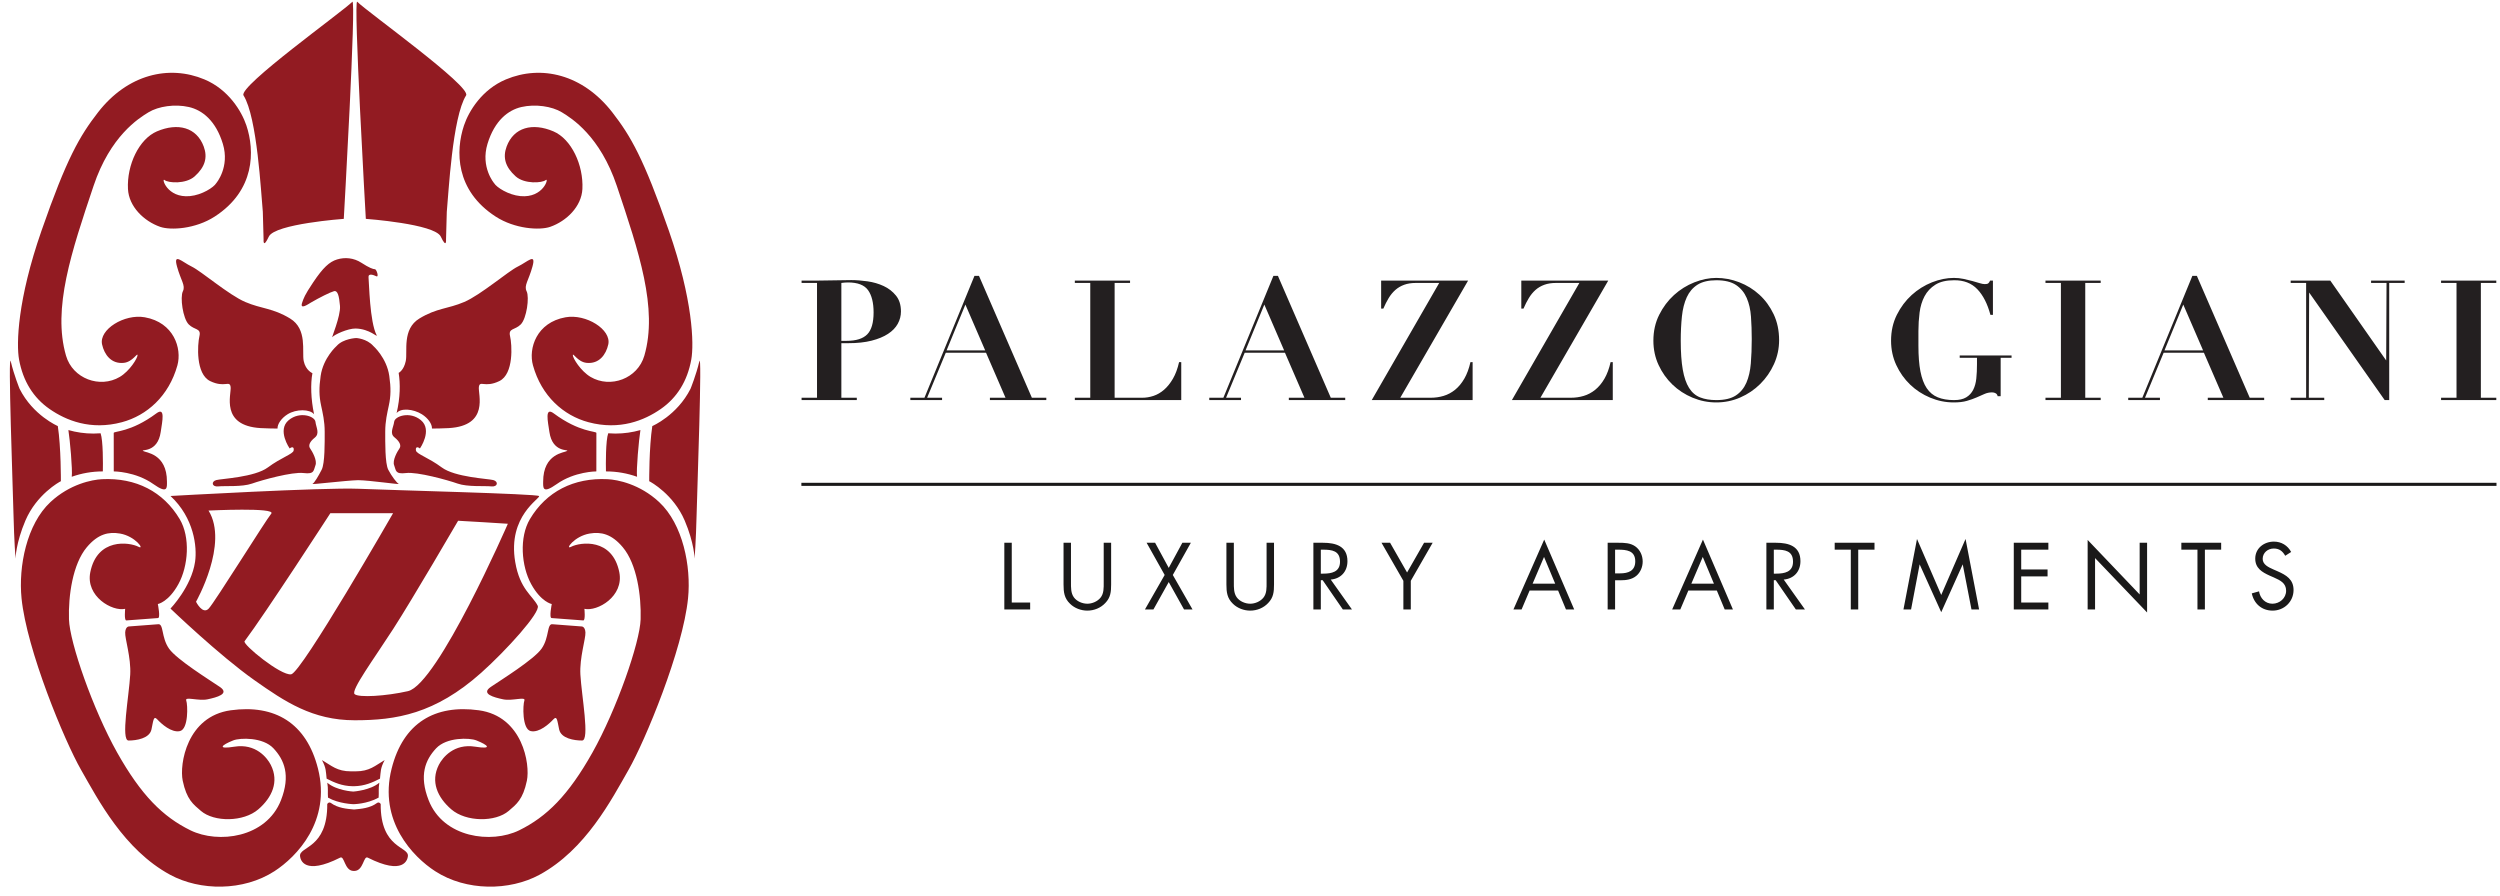 <?xml version="1.0" encoding="UTF-8"?>
<svg width="226px" height="81px" viewBox="0 0 226 81" version="1.1" xmlns="http://www.w3.org/2000/svg" xmlns:xlink="http://www.w3.org/1999/xlink">
    <title>Group</title>
    <g id="Page-1" stroke="none" stroke-width="1" fill="none" fill-rule="evenodd">
        <g id="LOGO-PALAZZO-GIANI-ORIZ." transform="translate(-116, -189)">
            <g id="Group" transform="translate(116.891, 189.154)">
                <path d="M33.4,70.602 C32.596,71.292 31.068,71.404 31.048,71.404 C31.029,71.404 29.523,71.32 28.696,70.602 C28.791,71.19 28.722,71.448 28.76,71.951 C29.728,72.505 31.046,72.544 31.048,72.544 C31.052,72.544 32.256,72.544 33.337,71.951 C33.375,71.448 33.306,71.19 33.4,70.602 Z M33.882,68.556 C33.011,69.063 32.524,69.579 31.252,69.575 L30.844,69.575 C29.572,69.579 29.086,69.063 28.214,68.556 C28.615,69.311 28.559,69.59 28.636,70.237 C29.305,70.573 30.005,70.904 30.988,70.92 L31.108,70.92 C32.091,70.904 32.792,70.573 33.46,70.237 C33.537,69.59 33.482,69.311 33.882,68.556 Z M33.524,72.523 C33.423,72.388 33.315,72.345 33.191,72.436 C32.553,72.906 31.756,72.965 31.118,73.024 C30.461,72.965 29.662,72.906 29.024,72.436 C28.901,72.345 28.793,72.388 28.692,72.523 C28.724,76.605 26.117,76.339 26.234,77.254 C26.268,77.568 26.612,79.013 29.86,77.376 C30.258,77.175 30.235,78.551 31.061,78.58 C31.123,78.579 31.139,78.582 31.155,78.58 C31.981,78.551 31.958,77.175 32.355,77.376 C35.602,79.013 35.947,77.568 35.982,77.254 C36.099,76.339 33.493,76.605 33.524,72.523 Z M54.038,43.165 C54.926,43.208 56.94,43.6 58.692,45.23 C60.845,47.232 61.599,51.047 61.309,53.927 C60.843,58.582 57.432,66.813 55.934,69.431 C54.396,72.122 52.061,76.654 47.88,78.924 C45.169,80.395 41.262,80.423 38.449,78.603 C36.437,77.302 33.314,74.074 34.511,69.333 C35.556,65.187 38.427,63.511 42.395,64.055 C46.363,64.599 47.05,68.936 46.739,70.422 C46.383,72.122 45.791,72.557 45.094,73.153 C43.899,74.175 41.245,74.168 39.903,73.008 C38.665,71.938 38.008,70.507 38.779,68.991 C39.114,68.333 40.143,67.04 42.063,67.346 C43.665,67.603 43.246,67.206 42.175,66.779 C41.55,66.53 39.483,66.481 38.535,67.494 C37.562,68.534 36.972,69.924 37.856,72.184 C39.194,75.604 43.542,76.131 46.038,74.908 C48.532,73.684 50.494,71.743 52.671,67.867 C54.846,63.991 56.958,57.939 57.022,55.831 C57.085,53.723 56.696,50.845 55.405,49.312 C54.391,48.106 53.435,47.906 52.414,48.078 C51.015,48.315 50.148,49.58 50.73,49.279 C51.574,48.843 54.473,48.46 55.094,51.577 C55.53,53.763 53.103,55.15 51.94,54.884 C51.94,54.884 52.049,55.949 51.837,55.933 L48.989,55.72 C48.722,55.752 48.989,54.452 48.989,54.452 C48.989,54.452 48.023,54.279 47.127,52.647 C46.232,51.014 46.038,48.415 47.013,46.775 C48.49,44.291 50.968,43.013 54.038,43.165 Z M49.08,56.279 L51.674,56.476 C51.674,56.476 51.996,56.451 52.032,57.012 C52.066,57.572 51.491,59.3 51.576,60.83 C51.685,62.755 52.442,66.79 51.727,66.79 C51.012,66.79 49.837,66.603 49.659,65.798 C49.48,64.992 49.48,64.501 49.123,64.886 C48.765,65.272 47.852,66.108 47.086,65.937 C46.299,65.763 46.37,63.555 46.514,63.169 C46.656,62.784 45.407,63.24 44.585,63.064 C43.763,62.889 42.548,62.574 43.477,61.943 C44.407,61.312 47.373,59.471 48.068,58.485 C48.799,57.446 48.523,56.176 49.08,56.279 Z M8.328,43.165 C7.44,43.208 5.426,43.6 3.673,45.23 C1.521,47.232 0.768,51.047 1.056,53.927 C1.522,58.582 4.934,66.813 6.432,69.431 C7.971,72.122 10.305,76.654 14.487,78.924 C17.197,80.395 21.105,80.423 23.918,78.603 C25.928,77.302 29.053,74.074 27.856,69.333 C26.81,65.187 23.94,63.511 19.972,64.055 C16.003,64.599 15.316,68.936 15.626,70.422 C15.982,72.122 16.576,72.557 17.273,73.153 C18.467,74.175 21.121,74.168 22.463,73.008 C23.702,71.938 24.358,70.507 23.588,68.991 C23.253,68.333 22.224,67.04 20.304,67.346 C18.702,67.603 19.12,67.206 20.191,66.779 C20.816,66.53 22.884,66.481 23.83,67.494 C24.804,68.534 25.393,69.924 24.51,72.184 C23.171,75.604 18.825,76.131 16.329,74.908 C13.833,73.684 11.873,71.743 9.695,67.867 C7.52,63.991 5.408,57.939 5.344,55.831 C5.28,53.723 5.67,50.845 6.959,49.312 C7.976,48.106 8.93,47.906 9.952,48.078 C11.352,48.315 12.217,49.58 11.636,49.279 C10.793,48.843 7.893,48.46 7.271,51.577 C6.835,53.763 9.263,55.15 10.424,54.884 C10.424,54.884 10.318,55.949 10.529,55.933 L13.377,55.72 C13.645,55.752 13.377,54.452 13.377,54.452 C13.377,54.452 14.343,54.279 15.238,52.647 C16.134,51.014 16.329,48.415 15.354,46.775 C13.877,44.291 11.397,43.013 8.328,43.165 Z M13.378,56.279 L10.784,56.476 C10.784,56.476 10.463,56.451 10.426,57.012 C10.391,57.572 10.967,59.3 10.881,60.83 C10.773,62.755 10.015,66.79 10.731,66.79 C11.445,66.79 12.62,66.603 12.799,65.798 C12.977,64.992 12.977,64.501 13.334,64.886 C13.693,65.272 14.607,66.108 15.371,65.937 C16.158,65.763 16.087,63.555 15.944,63.169 C15.801,62.784 17.051,63.24 17.874,63.064 C18.696,62.889 19.91,62.574 18.982,61.943 C18.053,61.312 15.085,59.471 14.391,58.485 C13.658,57.446 13.935,56.176 13.378,56.279 Z M39.499,18.994 C39.658,17.354 40.001,10.439 41.243,8.472 C41.749,7.668 32.233,0.861 31.405,0.006 C31.031,-0.381 32.18,19.631 32.18,19.631 C32.18,19.631 38.415,20.082 38.956,21.234 C39.497,22.387 39.43,21.505 39.43,21.505 L39.499,18.994 Z M22.868,18.994 C22.708,17.354 22.365,10.439 21.124,8.472 C20.617,7.668 30.134,0.861 30.96,0.006 C31.334,-0.381 30.187,19.631 30.187,19.631 C30.187,19.631 23.951,20.082 23.411,21.234 C22.869,22.387 22.937,21.505 22.937,21.505 L22.868,18.994 Z M37.071,40.387 C37.071,40.387 38.236,38.724 37.158,37.829 C36.16,36.999 34.801,37.466 34.741,37.974 C34.681,38.483 34.298,39.006 34.777,39.388 C35.254,39.769 35.398,40.133 35.22,40.387 C35.04,40.642 34.561,41.466 34.741,41.911 C34.92,42.355 34.801,42.737 35.817,42.609 C36.832,42.483 39.58,43.244 40.478,43.562 C41.373,43.879 42.927,43.753 43.524,43.816 C44.122,43.879 44.183,43.371 43.704,43.244 C43.226,43.118 40.239,42.991 39.044,42.102 C37.848,41.212 36.773,40.895 36.713,40.578 C36.653,40.261 36.832,40.197 37.071,40.387 Z M42.399,34.829 C42.312,35.47 43.372,38.334 39.672,38.547 C39.225,38.573 38.528,38.586 38.16,38.588 C38.175,38.178 37.808,37.648 37.252,37.298 C36.471,36.807 35.335,36.71 34.963,37.191 C35.298,35.76 35.303,34.53 35.148,33.554 C35.148,33.554 35.614,33.335 35.791,32.481 C35.968,31.627 35.439,29.598 37.024,28.638 C38.61,27.677 39.579,27.784 41.078,27.144 C42.575,26.503 45.043,24.367 45.924,23.941 C46.805,23.513 47.598,22.66 47.244,23.941 C46.893,25.222 46.453,25.649 46.717,26.182 C46.981,26.716 46.717,28.638 46.188,29.171 C45.659,29.705 45.043,29.492 45.219,30.238 C45.395,30.986 45.572,33.656 44.249,34.296 C42.928,34.937 42.487,34.189 42.399,34.829 Z M25.294,40.387 C25.294,40.387 24.13,38.724 25.207,37.829 C26.206,36.999 27.565,37.466 27.625,37.974 C27.684,38.483 28.042,39.029 27.563,39.41 C27.086,39.792 26.968,40.133 27.147,40.387 C27.326,40.642 27.804,41.466 27.625,41.911 C27.445,42.355 27.565,42.737 26.55,42.609 C25.533,42.483 22.785,43.244 21.889,43.562 C20.992,43.879 19.439,43.753 18.841,43.816 C18.243,43.879 18.184,43.371 18.663,43.244 C19.14,43.118 22.128,42.991 23.323,42.102 C24.518,41.212 25.594,40.895 25.653,40.578 C25.713,40.261 25.533,40.197 25.294,40.387 Z M19.957,34.829 C20.044,35.47 18.983,38.334 22.684,38.547 C23.131,38.573 23.828,38.586 24.197,38.588 C24.181,38.178 24.547,37.648 25.104,37.298 C25.885,36.807 27.128,36.818 27.502,37.298 C27.211,35.926 27.172,34.543 27.352,33.581 C27.352,33.581 26.742,33.335 26.564,32.481 C26.389,31.627 26.917,29.598 25.332,28.638 C23.746,27.677 22.776,27.784 21.278,27.144 C19.781,26.503 17.313,24.367 16.432,23.941 C15.551,23.513 14.758,22.66 15.111,23.941 C15.463,25.222 15.903,25.649 15.639,26.182 C15.376,26.716 15.639,28.638 16.168,29.171 C16.696,29.705 17.313,29.492 17.137,30.238 C16.961,30.986 16.785,33.656 18.106,34.296 C19.428,34.937 19.869,34.189 19.957,34.829 Z M26.429,27.189 C26.568,26.797 26.624,26.559 27.421,25.37 C28.308,24.047 28.88,23.513 29.584,23.299 C30.288,23.086 31.081,23.148 31.785,23.604 C32.488,24.061 32.843,24.183 32.998,24.183 C33.156,24.183 33.389,24.941 33.129,24.821 C32.868,24.699 32.373,24.513 32.425,24.94 C32.477,25.365 32.524,28.939 33.158,30.152 C33.289,30.404 32.527,29.567 31.256,29.544 C30.551,29.532 29.317,30.104 29.16,30.318 C29.004,30.531 29.924,28.416 29.844,27.502 C29.766,26.589 29.635,26.079 29.297,26.17 C28.959,26.261 27.974,26.754 27.207,27.203 C26.981,27.334 26.175,27.91 26.429,27.189 Z M35.152,43.592 C34.979,43.5 34.504,42.887 34.207,42.308 C33.91,41.729 33.934,39.81 33.934,38.867 C33.934,37.923 34.117,37.172 34.256,36.517 C34.445,35.64 34.454,34.91 34.301,33.834 C34.066,32.183 32.853,31.118 32.853,31.118 C32.259,30.45 31.312,30.404 31.312,30.404 C31.312,30.404 30.137,30.45 29.544,31.118 C29.544,31.118 28.33,32.183 28.095,33.834 C27.942,34.91 27.951,35.64 28.139,36.517 C28.279,37.172 28.461,37.923 28.461,38.867 C28.461,39.81 28.486,41.729 28.189,42.308 C27.892,42.887 27.531,43.5 27.358,43.592 C27.205,43.673 30.288,43.291 31.475,43.253 C32.549,43.267 35.306,43.673 35.152,43.592 Z M5.595,42.946 C6.471,42.633 7.417,42.461 8.406,42.461 C8.422,41.798 8.434,39.674 8.203,39.015 C7.99,39.031 7.777,39.041 7.561,39.041 C6.773,39.041 6.01,38.93 5.291,38.724 C5.427,39.57 5.68,42.327 5.595,42.946 Z M9.393,42.461 C9.393,42.461 11.359,42.461 12.977,43.609 C14.276,44.53 14.202,43.931 14.202,43.394 C14.204,40.819 12.258,40.772 12.037,40.611 C11.817,40.449 13.359,40.819 13.638,38.896 C13.778,37.932 14.081,36.595 13.24,37.219 C10.92,38.943 9.39,38.81 9.39,38.985 L9.393,42.461 Z M4.335,38.362 C4.335,38.362 2.097,37.408 0.879,34.992 C0.879,34.992 0.367,33.732 0.087,32.533 C-0.191,31.341 0.279,44.236 0.333,46.478 C0.385,48.665 0.511,50.345 0.511,50.345 C0.511,50.345 0.54,48.935 1.408,46.902 C2.414,44.546 4.465,43.414 4.612,43.347 C4.612,43.347 4.631,40.284 4.335,38.362 Z M43.779,16.408 C43.779,16.408 42.537,14.96 43.178,12.852 C43.818,10.743 45.051,9.794 46.249,9.52 C47.506,9.232 49.001,9.452 49.898,9.996 C50.793,10.539 53.36,12.145 54.873,16.661 C56.865,22.608 58.596,27.731 57.357,32.001 C56.755,34.08 54.288,34.981 52.495,33.918 C51.602,33.387 50.893,32.228 50.893,31.956 C50.893,31.683 51.327,32.565 52.132,32.648 C53.27,32.768 53.894,31.902 54.097,30.984 C54.395,29.635 52.084,28.198 50.236,28.528 C47.604,28.998 46.864,31.347 47.289,32.873 C48.061,35.654 50.043,37.406 52.303,38.013 C55.141,38.774 57.366,37.843 58.838,36.823 C60.311,35.804 61.247,34.3 61.601,32.348 C61.857,30.937 61.744,26.942 59.579,20.716 C57.3,14.166 56.127,12.146 54.462,10.001 C51.783,6.55 48.029,5.689 44.843,7.026 C42.676,7.935 41.486,9.896 41.054,11.186 C40.286,13.477 40.26,17.057 43.914,19.423 C45.657,20.552 47.898,20.682 48.847,20.352 C50.319,19.839 51.68,18.518 51.758,16.928 C51.863,14.761 50.762,12.415 49.139,11.722 C47.241,10.913 45.552,11.361 44.91,13.087 C44.541,14.081 44.784,14.946 45.728,15.791 C46.529,16.505 48.126,16.395 48.445,16.122 C48.765,15.851 48.249,17.778 46.146,17.573 C45.062,17.468 43.998,16.782 43.779,16.408 Z M18.655,16.408 C18.655,16.408 19.897,14.96 19.256,12.852 C18.617,10.743 17.384,9.794 16.183,9.52 C14.927,9.232 13.433,9.452 12.537,9.996 C11.641,10.539 9.075,12.145 7.563,16.661 C5.568,22.608 3.839,27.731 5.077,32.001 C5.679,34.08 8.145,34.981 9.939,33.918 C10.833,33.387 11.541,32.228 11.541,31.956 C11.541,31.683 11.107,32.565 10.302,32.648 C9.165,32.768 8.54,31.902 8.337,30.984 C8.039,29.635 10.351,28.198 12.197,28.528 C14.83,28.998 15.568,31.347 15.146,32.873 C14.373,35.654 12.39,37.406 10.131,38.013 C7.294,38.774 5.067,37.843 3.595,36.823 C2.124,35.804 1.188,34.3 0.832,32.348 C0.576,30.937 0.69,26.942 2.856,20.716 C5.133,14.166 6.307,12.146 7.971,10.001 C10.65,6.55 14.404,5.689 17.592,7.026 C19.759,7.935 20.949,9.896 21.382,11.186 C22.148,13.477 22.175,17.057 18.52,19.423 C16.777,20.552 14.535,20.682 13.587,20.352 C12.115,19.839 10.755,18.518 10.677,16.928 C10.569,14.761 11.672,12.415 13.295,11.722 C15.193,10.913 16.882,11.361 17.524,13.087 C17.894,14.081 17.65,14.946 16.705,15.791 C15.906,16.505 14.308,16.395 13.988,16.122 C13.669,15.851 14.185,17.778 16.288,17.573 C17.373,17.468 18.436,16.782 18.655,16.408 Z M35.986,62.327 C34.025,62.774 31.514,62.931 31.163,62.591 C30.813,62.252 32.905,59.419 34.658,56.698 C36.413,53.978 40.522,46.922 40.522,46.922 C40.755,46.922 45.019,47.194 45.019,47.194 C45.019,47.194 38.687,61.712 35.986,62.327 Z M25.427,60.806 C24.492,60.941 21.01,58.089 21.218,57.813 C23.075,55.344 28.971,46.242 28.971,46.242 L34.642,46.242 C34.642,46.242 26.363,60.67 25.427,60.806 Z M17.977,54.861 C17.425,55.445 16.829,54.244 16.829,54.244 C16.829,54.244 19.811,48.995 17.96,46.001 C17.96,46.001 24.126,45.695 23.63,46.281 C23.135,46.869 18.531,54.277 17.977,54.861 Z M45.686,50.657 C44.969,46.467 48.011,44.893 47.837,44.689 C47.661,44.486 34.685,44.167 31.528,44.031 C28.37,43.895 14.521,44.683 14.521,44.683 C16.652,46.663 16.939,49.293 16.743,50.632 C16.413,52.893 14.521,54.861 14.521,54.861 C14.521,54.861 18.921,59.088 22.111,61.337 C24.863,63.279 27.369,64.957 31.168,64.958 C34.907,64.96 38.43,64.393 42.614,60.661 C44.867,58.65 48.01,55.183 47.717,54.602 C47.249,53.674 46.11,53.143 45.686,50.657 Z M56.699,42.946 C55.823,42.633 54.875,42.461 53.887,42.461 C53.871,41.798 53.859,39.674 54.091,39.015 C54.302,39.031 54.515,39.041 54.732,39.041 C55.521,39.041 56.282,38.93 57.004,38.724 C56.865,39.57 56.613,42.327 56.699,42.946 Z M53.019,42.461 C53.019,42.461 51.054,42.461 49.435,43.609 C48.136,44.53 48.21,43.931 48.21,43.394 C48.208,40.819 50.155,40.772 50.375,40.611 C50.594,40.449 49.053,40.819 48.775,38.896 C48.634,37.932 48.33,36.595 49.172,37.219 C51.493,38.943 53.022,38.81 53.022,38.985 L53.019,42.461 Z M58.077,38.362 C58.077,38.362 60.315,37.408 61.533,34.992 C61.533,34.992 62.045,33.732 62.325,32.533 C62.603,31.341 62.133,44.236 62.079,46.478 C62.027,48.665 61.901,50.345 61.901,50.345 C61.901,50.345 61.873,48.935 61.004,46.902 C59.998,44.546 57.947,43.414 57.798,43.347 C57.798,43.347 57.781,40.284 58.077,38.362 Z" id="Fill-1" fill="#921B22"></path>
                <polygon id="Fill-2" fill="#1A1919" points="224.792 43.769 71.554 43.769 71.554 43.491 224.792 43.491"></polygon>
                <path d="M224.774,25.212 L224.774,25.424 L223.379,25.424 L223.379,35.802 L224.774,35.802 L224.774,36.014 L219.782,36.014 L219.782,35.802 L221.178,35.802 L221.178,25.424 L219.782,25.424 L219.782,25.212 L224.774,25.212 Z M209.768,25.212 L214.82,32.433 L214.851,25.424 L213.455,25.424 L213.455,25.212 L216.49,25.212 L216.49,25.424 L215.094,25.424 L215.094,36.014 L214.685,36.014 L207.855,26.289 L207.826,35.802 L209.221,35.802 L209.221,36.014 L206.187,36.014 L206.187,35.802 L207.583,35.802 L207.583,25.424 L206.187,25.424 L206.187,25.212 L209.768,25.212 Z M194.778,31.523 L198.268,31.523 L196.477,27.38 L194.778,31.523 Z M192.775,35.802 L197.297,24.786 L197.706,24.786 L202.485,35.802 L203.79,35.802 L203.79,36.014 L198.692,36.014 L198.692,35.802 L200.103,35.802 L198.343,31.736 L194.701,31.736 L193.017,35.802 L194.368,35.802 L194.368,36.014 L191.5,36.014 L191.5,35.802 L192.775,35.802 Z M189.012,25.212 L189.012,25.424 L187.616,25.424 L187.616,35.802 L189.012,35.802 L189.012,36.014 L184.02,36.014 L184.02,35.802 L185.415,35.802 L185.415,25.424 L184.02,25.424 L184.02,25.212 L189.012,25.212 Z M179.042,28.307 C178.779,27.316 178.386,26.544 177.86,25.992 C177.333,25.441 176.631,25.17 175.75,25.181 C175.052,25.181 174.49,25.315 174.067,25.582 C173.641,25.851 173.316,26.2 173.087,26.63 C172.859,27.059 172.71,27.551 172.64,28.101 C172.57,28.653 172.534,29.212 172.534,29.778 L172.534,31.098 C172.534,32.019 172.594,32.793 172.715,33.42 C172.838,34.047 173.027,34.553 173.284,34.937 C173.543,35.321 173.877,35.598 174.286,35.764 C174.696,35.931 175.183,36.014 175.75,36.014 C176.216,36.014 176.585,35.931 176.858,35.764 C177.132,35.598 177.341,35.37 177.488,35.081 C177.634,34.793 177.728,34.451 177.768,34.058 C177.809,33.663 177.828,33.233 177.828,32.767 L177.828,32.191 L176.266,32.191 L176.266,31.978 L180.954,31.978 L180.954,32.191 L179.969,32.191 L179.969,35.665 L179.695,35.665 C179.675,35.544 179.617,35.456 179.52,35.4 C179.425,35.344 179.316,35.317 179.194,35.317 C178.951,35.317 178.721,35.364 178.504,35.461 L177.8,35.771 C177.545,35.882 177.255,35.987 176.926,36.082 C176.597,36.179 176.199,36.226 175.735,36.226 C174.996,36.226 174.284,36.082 173.596,35.794 C172.907,35.506 172.303,35.112 171.783,34.611 C171.262,34.11 170.844,33.52 170.531,32.844 C170.217,32.166 170.061,31.433 170.061,30.643 C170.061,29.784 170.234,29.005 170.583,28.307 C170.933,27.608 171.38,27.012 171.926,26.515 C172.472,26.02 173.083,25.639 173.755,25.37 C174.428,25.103 175.088,24.969 175.735,24.969 C176.039,24.969 176.332,24.998 176.615,25.059 C176.898,25.121 177.161,25.183 177.404,25.249 C177.647,25.315 177.865,25.378 178.057,25.439 C178.249,25.499 178.41,25.53 178.541,25.53 C178.684,25.53 178.785,25.507 178.845,25.462 C178.907,25.416 178.962,25.333 179.013,25.212 L179.27,25.212 L179.27,28.307 L179.042,28.307 Z M151.231,33.26 C151.352,33.953 151.543,34.505 151.8,34.914 C152.058,35.324 152.391,35.61 152.802,35.771 C153.212,35.934 153.699,36.014 154.265,36.014 C155.013,36.014 155.6,35.876 156.025,35.598 C156.45,35.319 156.768,34.935 156.982,34.444 C157.194,33.953 157.328,33.372 157.383,32.699 C157.438,32.026 157.467,31.296 157.467,30.506 C157.467,29.799 157.444,29.123 157.398,28.481 C157.354,27.838 157.225,27.273 157.011,26.781 C156.799,26.291 156.478,25.902 156.049,25.613 C155.618,25.325 155.024,25.181 154.265,25.181 C153.558,25.181 152.991,25.315 152.566,25.582 C152.142,25.851 151.818,26.228 151.595,26.713 C151.372,27.199 151.225,27.775 151.155,28.443 C151.085,29.111 151.048,29.844 151.048,30.643 C151.048,31.696 151.109,32.567 151.231,33.26 Z M149.099,28.307 C149.448,27.608 149.895,27.012 150.441,26.516 C150.988,26.02 151.6,25.639 152.278,25.37 C152.955,25.103 153.619,24.969 154.265,24.969 C154.964,24.969 155.654,25.1 156.336,25.362 C157.02,25.627 157.626,26 158.156,26.486 C158.688,26.971 159.118,27.56 159.447,28.253 C159.776,28.946 159.94,29.727 159.94,30.597 C159.94,31.356 159.786,32.077 159.478,32.759 C159.169,33.443 158.754,34.041 158.233,34.557 C157.712,35.074 157.111,35.481 156.427,35.779 C155.745,36.077 155.024,36.226 154.265,36.226 C153.516,36.226 152.799,36.082 152.11,35.794 C151.423,35.506 150.818,35.112 150.298,34.611 C149.777,34.11 149.359,33.52 149.046,32.844 C148.732,32.166 148.575,31.433 148.575,30.643 C148.575,29.784 148.75,29.005 149.099,28.307 Z M139.775,25.424 C139.371,25.424 139.016,25.479 138.713,25.591 C138.409,25.702 138.143,25.859 137.916,26.06 C137.688,26.263 137.489,26.506 137.318,26.789 C137.145,27.073 136.983,27.391 136.832,27.745 L136.635,27.745 L136.635,25.212 L144.495,25.212 L138.364,35.802 L141.111,35.802 C141.515,35.802 141.904,35.747 142.279,35.635 C142.652,35.524 143,35.338 143.318,35.081 C143.636,34.823 143.914,34.49 144.152,34.079 C144.39,33.67 144.575,33.171 144.706,32.585 L144.904,32.585 L144.904,36.014 L135.784,36.014 L141.884,25.424 L139.775,25.424 Z M127.105,25.424 C126.7,25.424 126.346,25.479 126.043,25.591 C125.739,25.702 125.475,25.859 125.247,26.06 C125.018,26.263 124.819,26.506 124.647,26.789 C124.476,27.073 124.314,27.391 124.162,27.745 L123.964,27.745 L123.964,25.212 L131.825,25.212 L125.694,35.802 L128.441,35.802 C128.845,35.802 129.234,35.747 129.609,35.635 C129.982,35.524 130.33,35.338 130.649,35.081 C130.967,34.823 131.244,34.49 131.482,34.079 C131.72,33.67 131.905,33.171 132.037,32.585 L132.234,32.585 L132.234,36.014 L123.114,36.014 L129.214,25.424 L127.105,25.424 Z M111.705,31.523 L115.195,31.523 L113.404,27.38 L111.705,31.523 Z M109.702,35.802 L114.224,24.786 L114.633,24.786 L119.412,35.802 L120.717,35.802 L120.717,36.014 L115.619,36.014 L115.619,35.802 L117.03,35.802 L115.27,31.736 L111.628,31.736 L109.945,35.802 L111.296,35.802 L111.296,36.014 L108.427,36.014 L108.427,35.802 L109.702,35.802 Z M101.266,25.212 L101.266,25.424 L99.871,25.424 L99.871,35.802 L102.373,35.802 C102.707,35.802 103.043,35.747 103.383,35.635 C103.721,35.524 104.04,35.338 104.339,35.081 C104.637,34.823 104.904,34.49 105.143,34.079 C105.381,33.67 105.565,33.171 105.697,32.585 L105.894,32.585 L105.894,36.014 L96.274,36.014 L96.274,35.802 L97.669,35.802 L97.669,25.424 L96.274,25.424 L96.274,25.212 L101.266,25.212 Z M84.681,31.523 L88.171,31.523 L86.381,27.38 L84.681,31.523 Z M82.68,35.802 L87.2,24.786 L87.61,24.786 L92.39,35.802 L93.695,35.802 L93.695,36.014 L88.597,36.014 L88.597,35.802 L90.008,35.802 L88.248,31.736 L84.606,31.736 L82.921,35.802 L84.272,35.802 L84.272,36.014 L81.404,36.014 L81.404,35.802 L82.68,35.802 Z M75.638,30.658 C76.499,30.658 77.121,30.463 77.504,30.074 C77.889,29.684 78.082,29.025 78.082,28.093 C78.082,27.214 77.914,26.541 77.581,26.076 C77.247,25.61 76.64,25.378 75.76,25.378 C75.649,25.378 75.543,25.384 75.441,25.393 C75.34,25.404 75.249,25.413 75.168,25.424 L75.168,30.658 L75.638,30.658 Z M76.564,35.802 L76.564,36.014 L71.572,36.014 L71.572,35.802 L72.967,35.802 L72.967,25.424 L71.572,25.424 L71.572,25.212 L72.967,25.212 C73.485,25.212 74,25.204 74.516,25.189 C75.031,25.173 75.548,25.166 76.064,25.166 C76.519,25.166 77.009,25.204 77.536,25.279 C78.06,25.355 78.546,25.496 78.992,25.704 C79.437,25.911 79.809,26.2 80.106,26.569 C80.405,26.939 80.555,27.417 80.555,28.003 C80.555,28.397 80.458,28.768 80.266,29.118 C80.075,29.467 79.781,29.77 79.385,30.028 C78.992,30.286 78.495,30.491 77.899,30.643 C77.301,30.795 76.6,30.87 75.79,30.87 L75.168,30.87 L75.168,35.802 L76.564,35.802 Z" id="Fill-3" fill="#231F20"></path>
                <path d="M206.23,49.744 C205.91,49.152 205.342,48.808 204.671,48.808 C203.775,48.808 202.983,49.408 202.983,50.344 C202.983,51.208 203.591,51.567 204.295,51.887 L204.663,52.047 C205.222,52.303 205.774,52.543 205.774,53.247 C205.774,53.927 205.182,54.422 204.535,54.422 C203.887,54.422 203.415,53.918 203.327,53.303 L202.671,53.487 C202.863,54.422 203.583,55.046 204.551,55.046 C205.598,55.046 206.446,54.238 206.446,53.183 C206.446,52.223 205.782,51.831 204.998,51.487 L204.599,51.312 C204.191,51.128 203.655,50.888 203.655,50.368 C203.655,49.816 204.119,49.432 204.655,49.432 C205.166,49.432 205.454,49.672 205.694,50.088 L206.23,49.744 Z M198.431,49.536 L199.902,49.536 L199.902,48.912 L196.303,48.912 L196.303,49.536 L197.759,49.536 L197.759,54.942 L198.431,54.942 L198.431,49.536 Z M187.832,54.942 L188.503,54.942 L188.503,50.296 L193.206,55.214 L193.206,48.912 L192.534,48.912 L192.534,53.583 L187.832,48.656 L187.832,54.942 Z M181.155,54.942 L184.281,54.942 L184.281,54.318 L181.826,54.318 L181.826,51.951 L184.209,51.951 L184.209,51.327 L181.826,51.327 L181.826,49.536 L184.281,49.536 L184.281,48.912 L181.155,48.912 L181.155,54.942 Z M171.181,54.942 L171.869,54.942 L172.645,50.864 L174.596,55.19 L176.539,50.864 L177.331,54.942 L178.019,54.942 L176.795,48.568 L174.596,53.631 L172.405,48.568 L171.181,54.942 Z M167.093,49.536 L168.564,49.536 L168.564,48.912 L164.965,48.912 L164.965,49.536 L166.421,49.536 L166.421,54.942 L167.093,54.942 L167.093,49.536 Z M159.462,52.295 L159.63,52.295 L161.454,54.942 L162.277,54.942 L160.358,52.239 C161.286,52.159 161.869,51.503 161.869,50.576 C161.869,49.216 160.806,48.912 159.662,48.912 L158.79,48.912 L158.79,54.942 L159.462,54.942 L159.462,52.295 Z M159.462,49.536 L159.662,49.536 C160.47,49.536 161.198,49.632 161.198,50.624 C161.198,51.559 160.43,51.703 159.67,51.703 L159.462,51.703 L159.462,49.536 Z M154.047,52.607 L152.007,52.607 L153.039,50.192 L154.047,52.607 Z M154.311,53.231 L155.022,54.942 L155.766,54.942 L153.055,48.624 L150.272,54.942 L151.008,54.942 L151.735,53.231 L154.311,53.231 Z M145.113,49.536 L145.361,49.536 C146.145,49.536 146.936,49.608 146.936,50.592 C146.936,51.455 146.305,51.679 145.561,51.679 L145.113,51.679 L145.113,49.536 Z M145.113,52.303 L145.601,52.303 C146.105,52.303 146.625,52.239 147.032,51.903 C147.408,51.591 147.608,51.096 147.608,50.608 C147.608,50.072 147.376,49.544 146.928,49.232 C146.489,48.928 145.953,48.912 145.433,48.912 L144.441,48.912 L144.441,54.942 L145.113,54.942 L145.113,52.303 Z M139.697,52.607 L137.658,52.607 L138.69,50.192 L139.697,52.607 Z M139.961,53.231 L140.673,54.942 L141.417,54.942 L138.706,48.624 L135.923,54.942 L136.659,54.942 L137.386,53.231 L139.961,53.231 Z M125.974,52.351 L125.974,54.942 L126.645,54.942 L126.645,52.351 L128.621,48.912 L127.845,48.912 L126.309,51.599 L124.774,48.912 L123.998,48.912 L125.974,52.351 Z M118.511,52.295 L118.679,52.295 L120.502,54.942 L121.326,54.942 L119.407,52.239 C120.334,52.159 120.918,51.503 120.918,50.576 C120.918,49.216 119.855,48.912 118.711,48.912 L117.839,48.912 L117.839,54.942 L118.511,54.942 L118.511,52.295 Z M118.511,49.536 L118.711,49.536 C119.519,49.536 120.246,49.632 120.246,50.624 C120.246,51.559 119.479,51.703 118.719,51.703 L118.511,51.703 L118.511,49.536 Z M110.649,48.912 L109.977,48.912 L109.977,52.687 C109.977,53.375 110.041,53.927 110.569,54.43 C110.977,54.83 111.561,55.046 112.128,55.046 C112.736,55.046 113.336,54.806 113.752,54.358 C114.232,53.863 114.28,53.343 114.28,52.687 L114.28,48.912 L113.608,48.912 L113.608,52.503 C113.608,52.975 113.632,53.503 113.312,53.887 C113.032,54.223 112.56,54.422 112.128,54.422 C111.688,54.422 111.177,54.214 110.913,53.847 C110.633,53.463 110.649,52.951 110.649,52.503 L110.649,48.912 Z M104.395,51.823 L102.611,54.942 L103.379,54.942 L104.763,52.463 L106.146,54.942 L106.914,54.942 L105.131,51.823 L106.762,48.912 L105.994,48.912 L104.763,51.184 L103.531,48.912 L102.763,48.912 L104.395,51.823 Z M95.925,48.912 L95.253,48.912 L95.253,52.687 C95.253,53.375 95.317,53.927 95.845,54.43 C96.253,54.83 96.837,55.046 97.404,55.046 C98.012,55.046 98.612,54.806 99.028,54.358 C99.508,53.863 99.555,53.343 99.555,52.687 L99.555,48.912 L98.884,48.912 L98.884,52.503 C98.884,52.975 98.908,53.503 98.588,53.887 C98.308,54.223 97.836,54.422 97.404,54.422 C96.964,54.422 96.453,54.214 96.189,53.847 C95.909,53.463 95.925,52.951 95.925,52.503 L95.925,48.912 Z M90.572,48.912 L89.9,48.912 L89.9,54.942 L92.235,54.942 L92.235,54.318 L90.572,54.318 L90.572,48.912 Z" id="Fill-4" fill="#1A1919"></path>
            </g>
        </g>
    </g>
</svg>